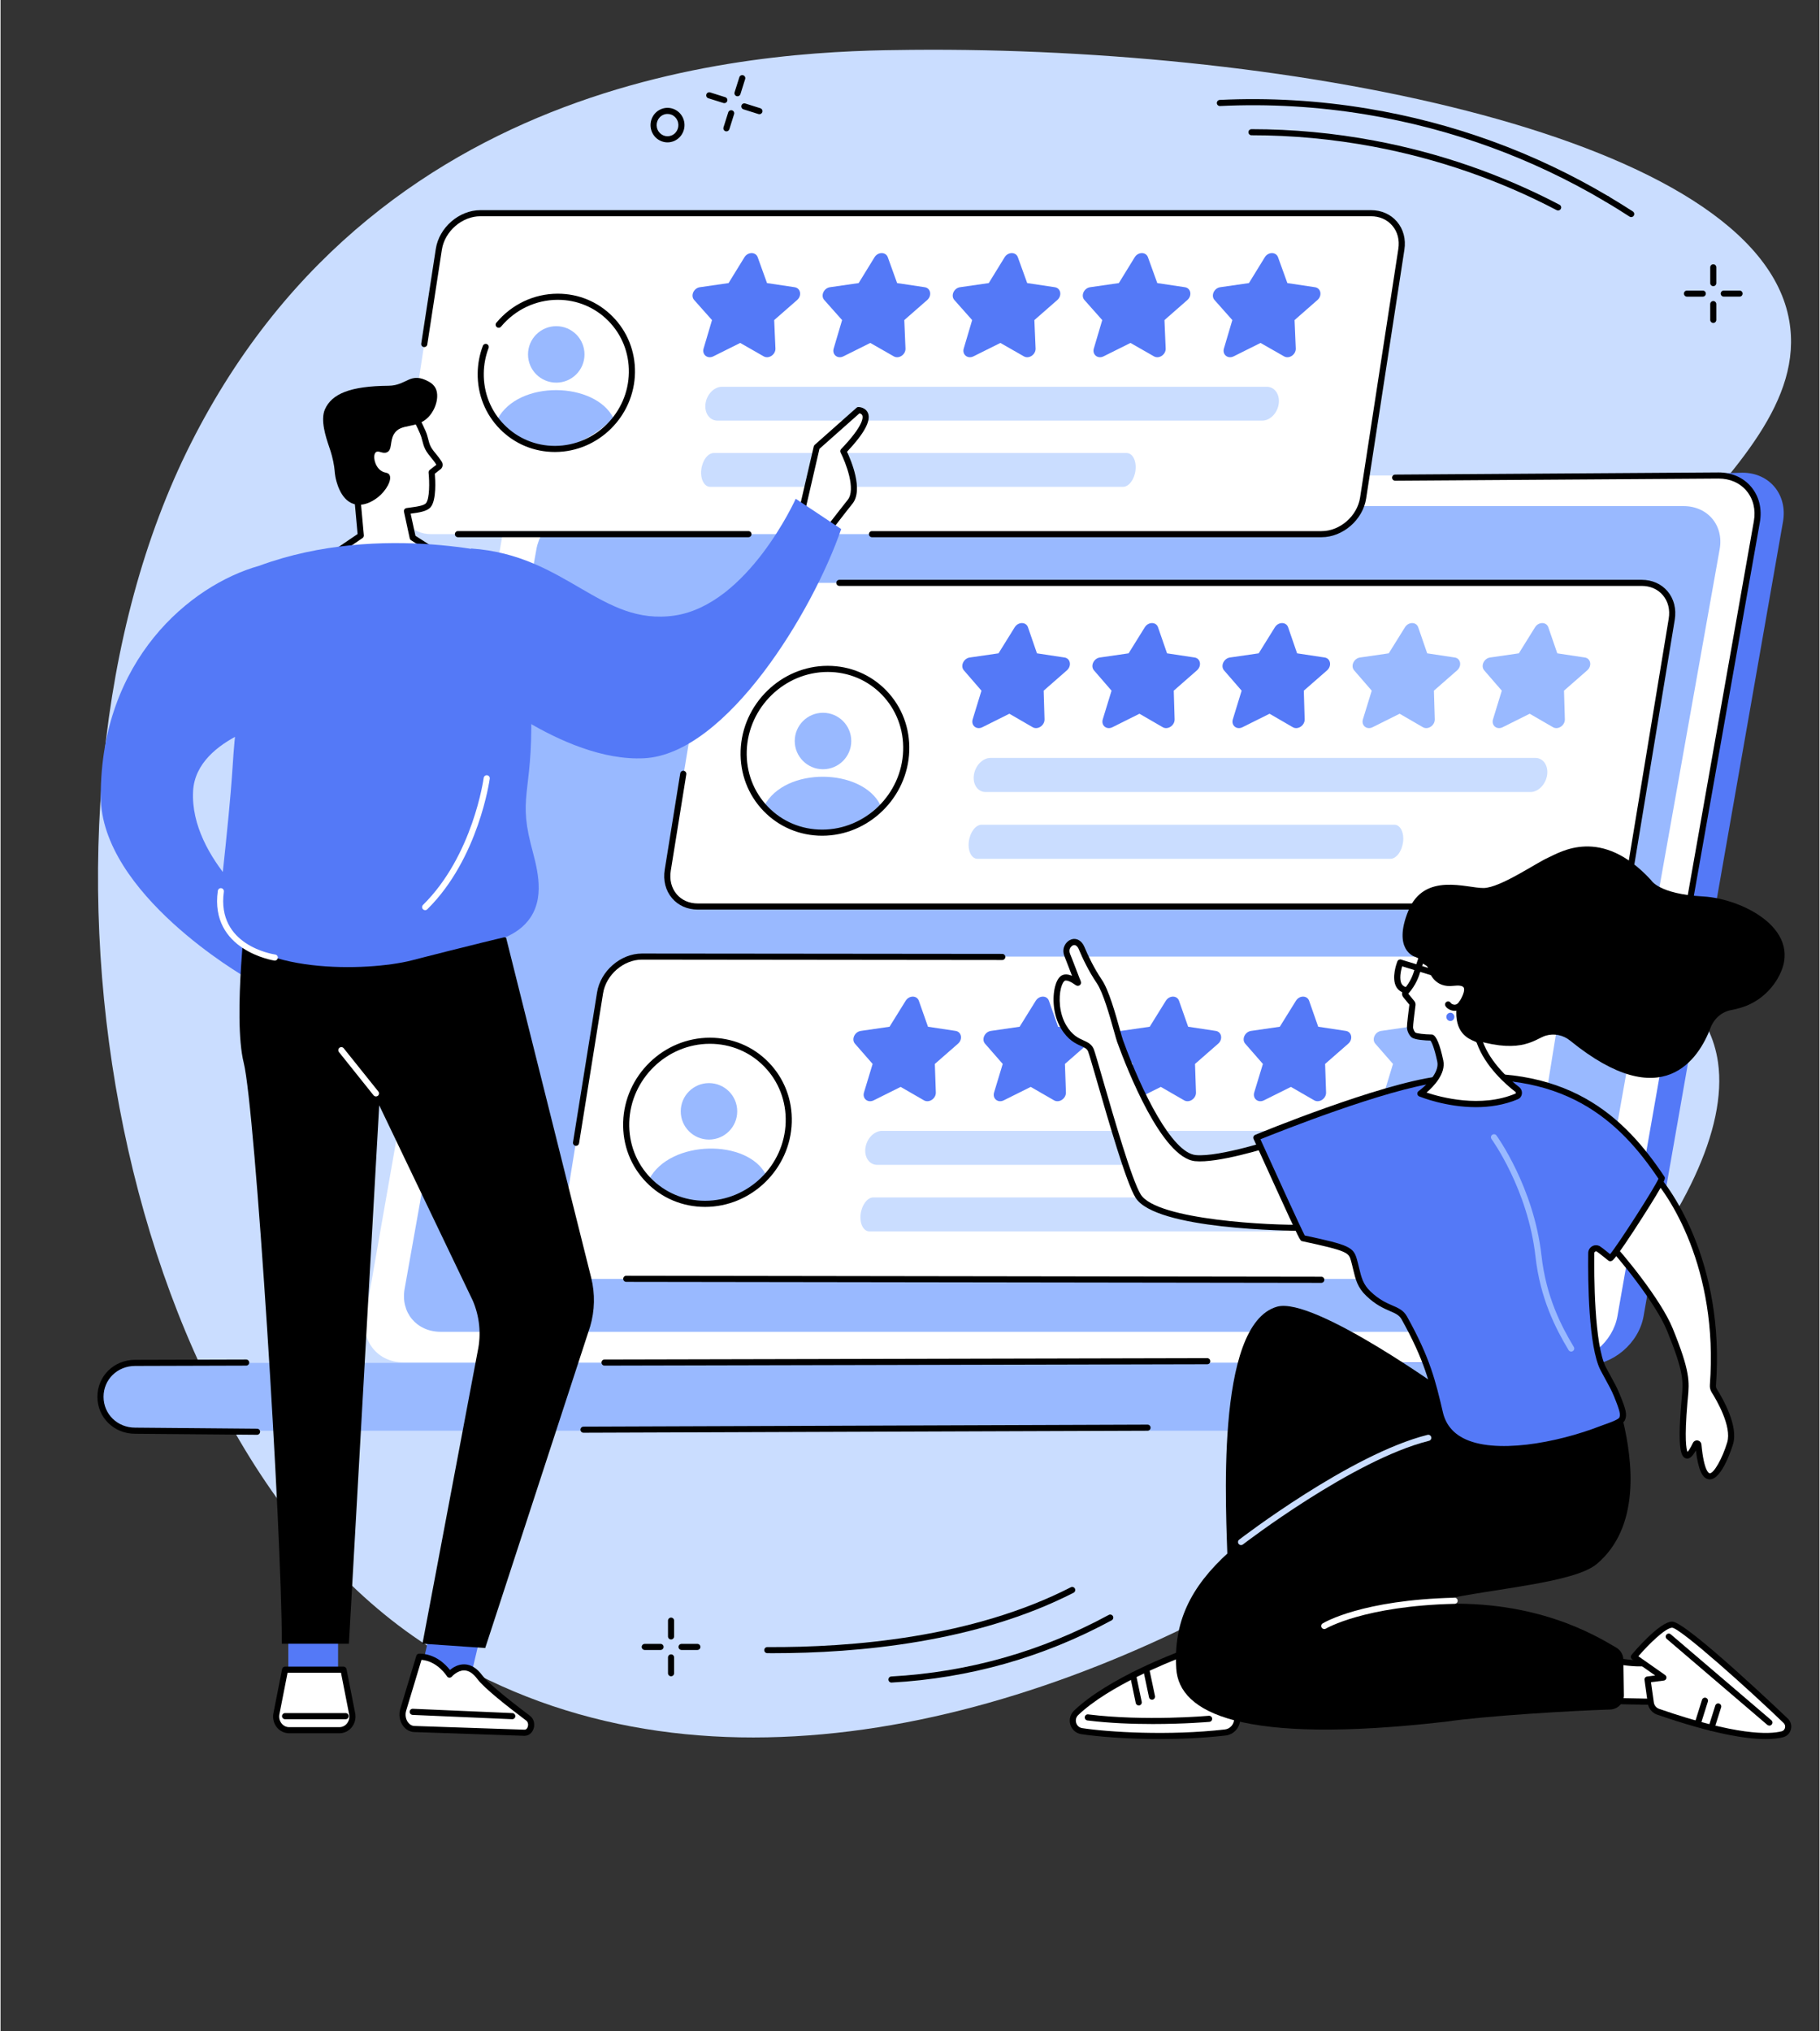 <svg xmlns="http://www.w3.org/2000/svg" xmlns:xlink="http://www.w3.org/1999/xlink" width="268" zoomAndPan="magnify" viewBox="0 0 200.88 224.25" height="299" preserveAspectRatio="xMidYMid meet" version="1.0"><rect x="0" y="0" width="200.88" height="224.25" fill="#333333" stroke="none"/><defs><clipPath id="3cbda058be"><path d="M 10 5.121 L 198 5.121 L 198 192 L 10 192 Z M 10 5.121 " clip-rule="nonzero"/></clipPath></defs><g clip-path="url(#3cbda058be)"><path fill="#caddff" d="M 100.617 5.504 C 86.82 5.625 42.469 6.355 21.004 48.98 C 0.285 90.117 12.004 159.012 47.172 181.719 C 103.609 218.16 193.852 146.574 189.676 117.289 C 188.113 106.324 173.766 104.453 171.352 89.477 C 167.539 65.805 200.594 53.016 197.543 35.406 C 194.023 15.086 143.027 5.121 100.617 5.504 " fill-opacity="1" fill-rule="nonzero"/></g><path fill="#5479f7" d="M 141.688 146.648 C 138.73 144.238 135.629 141.988 132.449 139.844 C 126 135.488 119.203 131.598 112.332 127.824 C 108.719 125.844 104.969 124.047 101.266 122.199 C 97.539 120.344 93.801 118.504 90.066 116.664 C 86.648 114.984 83.234 113.301 79.824 111.609 C 72.078 85.441 63.66 55.773 65.332 55.773 L 192.379 52.191 C 195.371 52.191 197.379 54.621 196.852 57.609 L 181.457 145.309 C 180.934 148.297 178.074 150.727 175.082 150.727 L 146.809 150.727 C 145.141 149.324 143.375 148.027 141.688 146.648 " fill-opacity="1" fill-rule="nonzero"/><path fill="#ffffff" d="M 61.707 52.496 L 189.746 52.496 C 192.574 52.496 194.461 54.785 193.965 57.609 L 178.57 145.309 C 178.074 148.129 175.379 150.418 172.555 150.418 L 44.516 150.418 C 41.691 150.418 39.801 148.129 40.297 145.309 L 55.691 57.609 C 56.188 54.785 58.879 52.496 61.707 52.496 " fill-opacity="1" fill-rule="nonzero"/><path fill="#99b9ff" d="M 64.863 55.879 L 185.871 55.879 C 188.543 55.879 190.328 58.008 189.859 60.637 L 175.309 142.281 C 174.84 144.906 172.293 147.039 169.625 147.039 L 48.617 147.039 C 45.945 147.039 44.16 144.906 44.629 142.281 L 59.18 60.637 C 59.648 58.008 62.191 55.879 64.863 55.879 " fill-opacity="1" fill-rule="nonzero"/><path fill="#99b9ff" d="M 14.859 150.473 L 172.988 150.473 C 175.098 150.473 176.812 152.109 176.812 154.215 C 176.812 156.32 175.098 157.957 172.988 157.957 L 14.859 157.957 C 12.746 157.957 11.035 156.324 11.035 154.215 C 11.035 152.105 12.746 150.473 14.859 150.473 " fill-opacity="1" fill-rule="nonzero"/><path fill="#000000" d="M 50.891 83.523 C 50.871 83.523 50.852 83.523 50.828 83.52 C 50.648 83.488 50.523 83.312 50.555 83.129 L 54.379 61.34 C 54.41 61.156 54.586 61.031 54.77 61.066 C 54.953 61.098 55.074 61.27 55.043 61.453 L 51.223 83.246 C 51.191 83.41 51.051 83.523 50.891 83.523 " fill-opacity="1" fill-rule="nonzero"/><path fill="#000000" d="M 184.578 111.047 C 184.559 111.047 184.539 111.043 184.52 111.039 C 184.336 111.008 184.211 110.832 184.246 110.648 L 193.633 57.551 C 193.859 56.273 193.57 55.074 192.82 54.188 C 192.086 53.312 190.996 52.836 189.746 52.836 L 154.02 53.074 C 153.836 53.074 153.684 52.926 153.68 52.738 C 153.68 52.551 153.832 52.402 154.016 52.398 L 189.742 52.16 C 191.199 52.16 192.473 52.727 193.336 53.75 C 194.215 54.797 194.559 56.188 194.297 57.668 L 184.91 110.766 C 184.883 110.93 184.738 111.047 184.578 111.047 " fill-opacity="1" fill-rule="nonzero"/><path fill="#000000" d="M 66.703 150.773 C 66.52 150.773 66.367 150.621 66.367 150.434 C 66.367 150.25 66.516 150.098 66.703 150.098 L 133.27 149.949 C 133.453 149.949 133.605 150.098 133.605 150.285 C 133.605 150.473 133.457 150.621 133.27 150.621 L 66.707 150.773 C 66.707 150.773 66.703 150.773 66.703 150.773 " fill-opacity="1" fill-rule="nonzero"/><path fill="#000000" d="M 28.324 158.41 L 14.855 158.297 C 12.527 158.297 10.699 156.504 10.699 154.215 C 10.699 151.926 12.527 150.133 14.859 150.133 L 27.125 150.098 C 27.312 150.098 27.461 150.25 27.465 150.434 C 27.465 150.621 27.312 150.77 27.129 150.773 L 14.859 150.809 C 12.906 150.809 11.375 152.305 11.375 154.215 C 11.375 156.125 12.906 157.621 14.859 157.621 L 28.328 157.738 C 28.516 157.738 28.664 157.891 28.664 158.074 C 28.66 158.262 28.512 158.41 28.324 158.41 " fill-opacity="1" fill-rule="nonzero"/><path fill="#000000" d="M 64.383 158.184 C 64.195 158.184 64.043 158.035 64.043 157.852 C 64.043 157.664 64.195 157.512 64.379 157.512 L 126.672 157.289 C 126.859 157.289 127.008 157.438 127.008 157.625 C 127.012 157.809 126.859 157.961 126.672 157.961 L 64.383 158.184 " fill-opacity="1" fill-rule="nonzero"/><path fill="#ffffff" d="M 181.25 64.352 C 183.449 64.352 184.934 66.152 184.566 68.375 L 179.992 96.062 C 179.625 98.289 177.547 100.09 175.352 100.09 L 77.004 100.09 C 74.805 100.09 73.324 98.289 73.691 96.062 L 78.262 68.375 C 78.629 66.152 80.707 64.352 82.902 64.352 L 181.25 64.352 " fill-opacity="1" fill-rule="nonzero"/><path fill="#caddff" d="M 168.965 87.445 L 108.789 87.445 C 107.926 87.445 107.344 86.602 107.496 85.562 C 107.645 84.523 108.469 83.68 109.332 83.68 L 169.508 83.68 C 170.375 83.68 170.953 84.523 170.805 85.562 C 170.652 86.602 169.828 87.445 168.965 87.445 " fill-opacity="1" fill-rule="nonzero"/><path fill="#caddff" d="M 153.492 94.82 L 107.902 94.82 C 107.246 94.82 106.812 93.977 106.934 92.938 C 107.055 91.898 107.688 91.055 108.344 91.055 L 153.934 91.055 C 154.586 91.055 155.02 91.898 154.898 92.938 C 154.777 93.977 154.148 94.82 153.492 94.82 " fill-opacity="1" fill-rule="nonzero"/><path fill="#5479f7" d="M 117.508 72.594 L 114.461 72.133 L 113.469 69.254 C 113.254 68.637 112.391 68.637 112.004 69.254 L 110.215 72.133 L 107.039 72.594 C 106.355 72.691 105.973 73.531 106.391 74.012 L 108.332 76.254 L 107.363 79.414 C 107.156 80.094 107.781 80.613 108.426 80.293 L 111.414 78.801 L 113.992 80.293 C 114.547 80.613 115.316 80.094 115.297 79.414 L 115.203 76.254 L 117.766 74.012 C 118.316 73.531 118.164 72.691 117.508 72.594 " fill-opacity="1" fill-rule="nonzero"/><path fill="#5479f7" d="M 131.875 72.594 L 128.828 72.133 L 127.832 69.254 C 127.621 68.637 126.758 68.637 126.371 69.254 L 124.582 72.133 L 121.406 72.594 C 120.723 72.691 120.34 73.531 120.758 74.012 L 122.699 76.254 L 121.73 79.414 C 121.523 80.094 122.148 80.613 122.793 80.293 L 125.781 78.801 L 128.359 80.293 C 128.91 80.613 129.684 80.094 129.664 79.414 L 129.57 76.254 L 132.129 74.012 C 132.68 73.531 132.531 72.691 131.875 72.594 " fill-opacity="1" fill-rule="nonzero"/><path fill="#5479f7" d="M 146.242 72.594 L 143.191 72.133 L 142.199 69.254 C 141.984 68.637 141.121 68.637 140.738 69.254 L 138.949 72.133 L 135.77 72.594 C 135.09 72.695 134.707 73.531 135.125 74.016 L 137.066 76.254 L 136.094 79.418 C 135.887 80.094 136.516 80.613 137.156 80.293 L 140.148 78.801 L 142.723 80.293 C 143.277 80.613 144.047 80.094 144.027 79.418 L 143.934 76.254 L 146.496 74.016 C 147.047 73.531 146.895 72.695 146.242 72.594 " fill-opacity="1" fill-rule="nonzero"/><path fill="#99b9ff" d="M 160.609 72.594 L 157.559 72.133 L 156.566 69.254 C 156.352 68.637 155.488 68.637 155.105 69.254 L 153.312 72.133 L 150.141 72.594 C 149.457 72.691 149.07 73.531 149.492 74.012 L 151.434 76.254 L 150.461 79.414 C 150.254 80.094 150.883 80.613 151.523 80.293 L 154.516 78.801 L 157.09 80.293 C 157.645 80.613 158.414 80.094 158.395 79.414 L 158.301 76.254 L 160.863 74.012 C 161.414 73.531 161.262 72.691 160.609 72.594 " fill-opacity="1" fill-rule="nonzero"/><path fill="#99b9ff" d="M 174.973 72.594 L 171.926 72.133 L 170.934 69.254 C 170.719 68.637 169.855 68.637 169.469 69.254 L 167.68 72.133 L 164.504 72.594 C 163.82 72.691 163.441 73.531 163.855 74.012 L 165.797 76.254 L 164.828 79.414 C 164.621 80.094 165.246 80.613 165.891 80.293 L 168.879 78.801 L 171.457 80.293 C 172.012 80.613 172.781 80.094 172.762 79.414 L 172.668 76.254 L 175.23 74.012 C 175.781 73.531 175.629 72.691 174.973 72.594 " fill-opacity="1" fill-rule="nonzero"/><path fill="#ffffff" d="M 100.02 82.891 C 99.852 87.883 95.699 91.934 90.742 91.934 C 85.785 91.934 81.906 87.883 82.074 82.891 C 82.238 77.898 86.395 73.852 91.352 73.852 C 96.309 73.852 100.188 77.898 100.02 82.891 " fill-opacity="1" fill-rule="nonzero"/><path fill="#99b9ff" d="M 84.34 88.973 C 88.215 93.156 92.48 93.219 97.156 88.859 C 95.133 84.816 86.645 84.594 84.34 88.973 " fill-opacity="1" fill-rule="nonzero"/><path fill="#99b9ff" d="M 93.953 81.812 C 93.953 83.535 92.555 84.93 90.832 84.93 C 89.109 84.93 87.711 83.535 87.711 81.812 C 87.711 80.09 89.109 78.695 90.832 78.695 C 92.555 78.695 93.953 80.09 93.953 81.812 " fill-opacity="1" fill-rule="nonzero"/><path fill="#000000" d="M 100.02 82.891 L 100.023 82.891 Z M 91.352 74.188 C 86.582 74.188 82.57 78.098 82.41 82.902 C 82.332 85.242 83.164 87.434 84.758 89.078 C 86.328 90.703 88.453 91.594 90.742 91.594 C 95.512 91.594 99.523 87.688 99.684 82.879 C 99.762 80.543 98.93 78.348 97.336 76.703 C 95.766 75.082 93.641 74.188 91.352 74.188 Z M 90.742 92.27 C 88.27 92.27 85.973 91.301 84.273 89.547 C 82.551 87.77 81.652 85.402 81.734 82.879 C 81.91 77.715 86.223 73.512 91.352 73.512 C 93.824 73.512 96.121 74.48 97.82 76.234 C 99.543 78.012 100.441 80.379 100.359 82.902 C 100.184 88.066 95.871 92.27 90.742 92.27 " fill-opacity="1" fill-rule="nonzero"/><path fill="#000000" d="M 175.352 100.426 L 77.004 100.426 C 75.859 100.426 74.848 99.977 74.16 99.164 C 73.445 98.324 73.16 97.203 73.355 96.008 L 75.066 85.383 C 75.098 85.199 75.27 85.074 75.453 85.102 C 75.637 85.133 75.762 85.305 75.734 85.488 L 74.023 96.117 C 73.859 97.113 74.09 98.043 74.672 98.73 C 75.234 99.387 76.059 99.75 77.004 99.75 L 175.352 99.75 C 177.387 99.75 179.32 98.07 179.66 96.008 L 184.23 68.32 C 184.398 67.324 184.168 66.398 183.582 65.711 C 183.023 65.051 182.195 64.688 181.254 64.688 L 92.641 64.688 C 92.453 64.688 92.305 64.539 92.305 64.352 C 92.305 64.164 92.453 64.016 92.641 64.016 L 181.254 64.016 C 182.395 64.016 183.406 64.461 184.098 65.273 C 184.809 66.113 185.094 67.234 184.898 68.43 L 180.324 96.121 C 179.934 98.492 177.699 100.426 175.352 100.426 " fill-opacity="1" fill-rule="nonzero"/><path fill="#ffffff" d="M 169.184 105.613 C 171.383 105.613 172.871 107.406 172.516 109.617 L 168.059 137.191 C 167.699 139.406 165.629 141.199 163.434 141.199 L 65.086 141.199 C 62.887 141.199 61.398 139.406 61.754 137.191 L 66.211 109.617 C 66.57 107.406 68.641 105.613 70.836 105.613 L 169.184 105.613 " fill-opacity="1" fill-rule="nonzero"/><path fill="#caddff" d="M 156.996 128.609 L 96.82 128.609 C 95.953 128.609 95.371 127.77 95.516 126.734 C 95.664 125.699 96.48 124.859 97.348 124.859 L 157.523 124.859 C 158.387 124.859 158.973 125.699 158.824 126.734 C 158.68 127.77 157.859 128.609 156.996 128.609 " fill-opacity="1" fill-rule="nonzero"/><path fill="#caddff" d="M 141.551 135.953 L 95.961 135.953 C 95.305 135.953 94.867 135.113 94.984 134.078 C 95.102 133.043 95.73 132.203 96.387 132.203 L 141.977 132.203 C 142.633 132.203 143.066 133.043 142.949 134.078 C 142.832 135.113 142.207 135.953 141.551 135.953 " fill-opacity="1" fill-rule="nonzero"/><path fill="#5479f7" d="M 105.477 113.82 L 102.426 113.359 L 101.418 110.496 C 101.203 109.879 100.34 109.879 99.957 110.496 L 98.18 113.359 L 95.008 113.82 C 94.324 113.918 93.945 114.754 94.363 115.234 L 96.312 117.465 L 95.359 120.613 C 95.152 121.289 95.781 121.805 96.426 121.488 L 99.406 120 L 101.988 121.488 C 102.547 121.805 103.316 121.289 103.293 120.613 L 103.184 117.465 L 105.738 115.234 C 106.285 114.754 106.133 113.918 105.477 113.82 " fill-opacity="1" fill-rule="nonzero"/><path fill="#5479f7" d="M 119.84 113.82 L 116.793 113.359 L 115.785 110.496 C 115.57 109.879 114.707 109.879 114.324 110.496 L 112.547 113.359 L 109.371 113.82 C 108.691 113.918 108.309 114.754 108.73 115.234 L 110.68 117.465 L 109.727 120.613 C 109.52 121.289 110.148 121.805 110.789 121.488 L 113.773 120 L 116.355 121.488 C 116.914 121.805 117.68 121.289 117.66 120.613 L 117.551 117.465 L 120.102 115.234 C 120.652 114.754 120.496 113.918 119.84 113.82 " fill-opacity="1" fill-rule="nonzero"/><path fill="#5479f7" d="M 134.207 113.82 L 131.16 113.359 L 130.152 110.496 C 129.938 109.879 129.074 109.879 128.691 110.496 L 126.914 113.359 L 123.738 113.82 C 123.059 113.918 122.676 114.754 123.094 115.234 L 125.047 117.465 L 124.09 120.613 C 123.887 121.289 124.516 121.805 125.156 121.488 L 128.141 120 L 130.723 121.488 C 131.277 121.805 132.047 121.289 132.023 120.613 L 131.918 117.465 L 134.469 115.234 C 135.02 114.754 134.863 113.918 134.207 113.82 " fill-opacity="1" fill-rule="nonzero"/><path fill="#5479f7" d="M 148.574 113.82 L 145.523 113.359 L 144.52 110.496 C 144.305 109.879 143.438 109.879 143.059 110.496 L 141.281 113.359 L 138.105 113.82 C 137.422 113.918 137.043 114.754 137.465 115.234 L 139.414 117.465 L 138.457 120.613 C 138.254 121.289 138.883 121.805 139.523 121.488 L 142.508 120 L 145.09 121.488 C 145.645 121.805 146.414 121.289 146.391 120.613 L 146.285 117.465 L 148.836 115.234 C 149.387 114.754 149.23 113.918 148.574 113.82 " fill-opacity="1" fill-rule="nonzero"/><path fill="#99b9ff" d="M 162.941 113.82 L 159.895 113.359 L 158.887 110.496 C 158.672 109.879 157.809 109.879 157.426 110.496 L 155.645 113.359 L 152.473 113.82 C 151.789 113.918 151.41 114.754 151.832 115.234 L 153.781 117.465 L 152.824 120.613 C 152.617 121.289 153.25 121.805 153.891 121.488 L 156.875 120 L 159.457 121.488 C 160.012 121.805 160.781 121.289 160.758 120.613 L 160.648 117.465 L 163.203 115.234 C 163.754 114.754 163.598 113.918 162.941 113.82 " fill-opacity="1" fill-rule="nonzero"/><path fill="#ffffff" d="M 87.047 123.91 C 86.902 128.883 82.762 132.914 77.809 132.914 C 72.852 132.914 68.953 128.883 69.098 123.91 C 69.246 118.938 73.383 114.906 78.336 114.906 C 83.293 114.906 87.195 118.938 87.047 123.91 " fill-opacity="1" fill-rule="nonzero"/><path fill="#99b9ff" d="M 71.633 130.195 C 75.512 134.379 79.887 134.105 84.562 129.75 C 82.539 125.703 73.938 125.816 71.633 130.195 " fill-opacity="1" fill-rule="nonzero"/><path fill="#99b9ff" d="M 81.359 122.699 C 81.359 124.422 79.965 125.816 78.238 125.816 C 76.516 125.816 75.121 124.422 75.121 122.699 C 75.121 120.977 76.516 119.582 78.238 119.582 C 79.965 119.582 81.359 120.977 81.359 122.699 " fill-opacity="1" fill-rule="nonzero"/><path fill="#000000" d="M 78.336 115.242 C 73.57 115.242 69.578 119.137 69.434 123.918 C 69.367 126.242 70.203 128.418 71.797 130.055 C 73.375 131.68 75.508 132.574 77.809 132.574 C 82.574 132.574 86.57 128.684 86.711 123.898 C 86.777 121.578 85.941 119.398 84.348 117.762 C 82.77 116.137 80.637 115.242 78.336 115.242 Z M 77.809 133.25 C 75.324 133.25 73.02 132.281 71.312 130.527 C 69.594 128.758 68.688 126.402 68.762 123.898 C 68.914 118.754 73.207 114.57 78.336 114.57 C 80.82 114.57 83.125 115.535 84.832 117.293 C 86.551 119.062 87.457 121.414 87.383 123.918 C 87.234 129.062 82.938 133.25 77.809 133.25 " fill-opacity="1" fill-rule="nonzero"/><path fill="#000000" d="M 63.559 126.508 C 63.539 126.508 63.52 126.508 63.504 126.504 C 63.32 126.477 63.195 126.301 63.223 126.117 L 65.879 109.566 C 66.262 107.199 68.484 105.277 70.836 105.277 L 110.633 105.316 C 110.816 105.316 110.969 105.469 110.969 105.652 C 110.969 105.84 110.816 105.992 110.629 105.992 L 70.836 105.949 C 68.801 105.949 66.875 107.621 66.543 109.672 L 63.891 126.227 C 63.863 126.391 63.719 126.508 63.559 126.508 " fill-opacity="1" fill-rule="nonzero"/><path fill="#000000" d="M 145.863 141.637 L 69.105 141.527 C 68.918 141.527 68.766 141.375 68.766 141.188 C 68.766 141.004 68.918 140.852 69.105 140.852 L 145.863 140.961 C 146.051 140.961 146.199 141.113 146.199 141.301 C 146.199 141.484 146.051 141.637 145.863 141.637 " fill-opacity="1" fill-rule="nonzero"/><path fill="#ffffff" d="M 151.344 23.539 C 153.539 23.539 155.047 25.324 154.707 27.527 L 150.484 54.984 C 150.145 57.188 148.09 58.973 145.891 58.973 L 47.543 58.973 C 45.348 58.973 43.84 57.188 44.18 54.984 L 48.402 27.527 C 48.742 25.324 50.797 23.539 52.996 23.539 L 151.344 23.539 " fill-opacity="1" fill-rule="nonzero"/><path fill="#caddff" d="M 139.348 46.438 L 79.172 46.438 C 78.309 46.438 77.719 45.602 77.855 44.57 C 77.992 43.539 78.805 42.703 79.668 42.703 L 139.844 42.703 C 140.711 42.703 141.301 43.539 141.164 44.57 C 141.027 45.602 140.215 46.438 139.348 46.438 " fill-opacity="1" fill-rule="nonzero"/><path fill="#caddff" d="M 123.965 53.75 L 78.375 53.75 C 77.719 53.75 77.277 52.914 77.387 51.883 C 77.492 50.852 78.113 50.016 78.77 50.016 L 124.359 50.016 C 125.016 50.016 125.457 50.852 125.348 51.883 C 125.242 52.914 124.621 53.75 123.965 53.75 " fill-opacity="1" fill-rule="nonzero"/><path fill="#ffffff" d="M 53.031 41.188 C 53.105 36.547 56.906 32.777 61.516 32.762 C 66.129 32.75 69.805 36.5 69.73 41.141 C 69.656 45.781 65.855 49.551 61.246 49.562 C 56.633 49.578 52.957 45.828 53.031 41.188 " fill-opacity="1" fill-rule="nonzero"/><path fill="#ffffff" d="M 61.32 47.852 C 60.594 47.852 60.012 47.262 60.027 46.527 L 60.137 39.766 L 62.77 39.758 L 62.66 46.52 C 62.648 47.254 62.051 47.848 61.32 47.852 " fill-opacity="1" fill-rule="nonzero"/><path fill="#99b9ff" d="M 54.879 46.289 C 58.758 50.469 63.02 50.531 67.699 46.176 C 65.676 42.133 57.184 41.906 54.879 46.289 " fill-opacity="1" fill-rule="nonzero"/><path fill="#000000" d="M 61.219 49.902 C 58.918 49.902 56.77 49.008 55.16 47.379 C 53.531 45.73 52.656 43.531 52.695 41.184 C 52.711 40.152 52.902 39.145 53.266 38.184 C 53.332 38.012 53.527 37.926 53.703 37.988 C 53.875 38.055 53.965 38.25 53.898 38.426 C 53.562 39.309 53.383 40.242 53.367 41.195 C 53.332 43.359 54.141 45.387 55.641 46.906 C 57.121 48.406 59.102 49.23 61.219 49.23 C 61.227 49.23 61.234 49.23 61.242 49.23 C 65.664 49.215 69.32 45.586 69.391 41.137 C 69.426 38.973 68.621 36.941 67.117 35.422 C 65.641 33.926 63.66 33.102 61.543 33.102 C 61.531 33.102 61.527 33.102 61.52 33.102 C 59.113 33.109 56.836 34.188 55.273 36.066 C 55.156 36.207 54.945 36.227 54.801 36.109 C 54.656 35.988 54.637 35.777 54.758 35.633 C 56.445 33.602 58.91 32.434 61.516 32.426 C 61.523 32.426 61.531 32.426 61.543 32.426 C 63.84 32.426 65.992 33.324 67.598 34.949 C 69.227 36.598 70.105 38.801 70.066 41.148 C 69.988 45.961 66.031 49.891 61.246 49.902 C 61.234 49.902 61.227 49.902 61.219 49.902 " fill-opacity="1" fill-rule="nonzero"/><path fill="#99b9ff" d="M 64.492 39.129 C 64.492 40.852 63.098 42.246 61.375 42.246 C 59.648 42.246 58.254 40.852 58.254 39.129 C 58.254 37.406 59.648 36.012 61.375 36.012 C 63.098 36.012 64.492 37.406 64.492 39.129 " fill-opacity="1" fill-rule="nonzero"/><path fill="#5479f7" d="M 87.703 31.711 L 84.648 31.254 L 83.621 28.402 C 83.398 27.789 82.535 27.789 82.156 28.402 L 80.402 31.254 L 77.234 31.711 C 76.551 31.809 76.18 32.641 76.602 33.121 L 78.574 35.34 L 77.645 38.477 C 77.445 39.148 78.078 39.664 78.719 39.344 L 81.688 37.863 L 84.281 39.344 C 84.84 39.664 85.605 39.148 85.578 38.477 L 85.441 35.34 L 87.977 33.121 C 88.52 32.641 88.359 31.809 87.703 31.711 " fill-opacity="1" fill-rule="nonzero"/><path fill="#5479f7" d="M 102.07 31.711 L 99.016 31.254 L 97.988 28.402 C 97.766 27.789 96.898 27.789 96.523 28.402 L 94.77 31.254 L 91.602 31.711 C 90.918 31.809 90.547 32.641 90.969 33.121 L 92.941 35.34 L 92.012 38.477 C 91.809 39.148 92.445 39.664 93.082 39.344 L 96.055 37.863 L 98.648 39.344 C 99.207 39.664 99.973 39.148 99.941 38.477 L 99.809 35.34 L 102.344 33.121 C 102.887 32.641 102.727 31.809 102.07 31.711 " fill-opacity="1" fill-rule="nonzero"/><path fill="#5479f7" d="M 116.438 31.711 L 113.383 31.254 L 112.352 28.402 C 112.133 27.789 111.27 27.789 110.891 28.402 L 109.137 31.254 L 105.965 31.711 C 105.285 31.809 104.914 32.641 105.336 33.121 L 107.305 35.34 L 106.375 38.477 C 106.176 39.148 106.809 39.664 107.449 39.344 L 110.422 37.863 L 113.016 39.344 C 113.574 39.664 114.336 39.148 114.309 38.477 L 114.176 35.34 L 116.711 33.121 C 117.254 32.641 117.094 31.809 116.438 31.711 " fill-opacity="1" fill-rule="nonzero"/><path fill="#5479f7" d="M 130.805 31.711 L 127.75 31.254 L 126.719 28.402 C 126.5 27.789 125.633 27.789 125.258 28.402 L 123.504 31.254 L 120.332 31.711 C 119.652 31.809 119.277 32.641 119.703 33.121 L 121.672 35.34 L 120.742 38.477 C 120.543 39.148 121.18 39.664 121.816 39.344 L 124.789 37.863 L 127.383 39.344 C 127.941 39.664 128.707 39.148 128.676 38.477 L 128.543 35.34 L 131.074 33.121 C 131.621 32.641 131.457 31.809 130.805 31.711 " fill-opacity="1" fill-rule="nonzero"/><path fill="#5479f7" d="M 145.168 31.711 L 142.117 31.254 L 141.086 28.402 C 140.863 27.789 140 27.789 139.625 28.402 L 137.871 31.254 L 134.699 31.711 C 134.02 31.809 133.645 32.641 134.07 33.121 L 136.039 35.34 L 135.109 38.477 C 134.91 39.148 135.543 39.664 136.184 39.344 L 139.152 37.863 L 141.75 39.344 C 142.309 39.664 143.07 39.148 143.043 38.477 L 142.91 35.34 L 145.441 33.121 C 145.988 32.641 145.824 31.809 145.168 31.711 " fill-opacity="1" fill-rule="nonzero"/><path fill="#000000" d="M 145.891 59.312 L 96.238 59.312 C 96.051 59.312 95.902 59.16 95.902 58.977 C 95.902 58.789 96.051 58.641 96.238 58.641 L 145.891 58.641 C 147.926 58.641 149.836 56.977 150.148 54.934 L 154.371 27.477 C 154.523 26.496 154.285 25.586 153.699 24.906 C 153.133 24.242 152.293 23.875 151.344 23.875 L 52.996 23.875 C 50.961 23.875 49.051 25.539 48.738 27.578 L 47.129 38.035 C 47.102 38.219 46.926 38.344 46.742 38.316 C 46.559 38.289 46.434 38.117 46.461 37.934 L 48.07 27.477 C 48.434 25.121 50.641 23.203 52.996 23.203 L 151.344 23.203 C 152.492 23.203 153.512 23.648 154.215 24.465 C 154.926 25.297 155.223 26.402 155.039 27.578 L 150.816 55.039 C 150.453 57.395 148.242 59.312 145.891 59.312 " fill-opacity="1" fill-rule="nonzero"/><path fill="#000000" d="M 82.594 59.312 L 50.512 59.312 C 50.328 59.312 50.176 59.16 50.176 58.977 C 50.176 58.789 50.328 58.637 50.512 58.637 L 82.594 58.637 C 82.781 58.637 82.934 58.789 82.934 58.977 C 82.934 59.16 82.781 59.312 82.594 59.312 " fill-opacity="1" fill-rule="nonzero"/><path fill="#5479f7" d="M 28.555 62.469 C 20.91 64.617 11.066 72.887 11.066 87.891 C 11.066 98.699 27.004 107.855 27.004 107.855 L 29.633 101.41 C 29.633 101.41 20.848 94.91 21.266 87.324 C 21.605 81.242 31.422 79.352 31.422 79.352 L 28.555 62.469 " fill-opacity="1" fill-rule="nonzero"/><path fill="#5479f7" d="M 31.781 185.773 L 37.277 185.773 L 37.277 179.328 L 31.781 179.328 L 31.781 185.773 " fill-opacity="1" fill-rule="nonzero"/><path fill="#5479f7" d="M 46.41 184.582 L 51.758 185.844 L 53.238 179.57 L 47.891 178.309 L 46.41 184.582 " fill-opacity="1" fill-rule="nonzero"/><path fill="#000000" d="M 27.242 99.352 C 27.242 99.352 25.602 112.316 26.859 117.348 C 28.117 122.383 31.066 168.895 31.066 181.477 L 38.473 181.477 L 41.82 122.031 L 52.156 143.602 C 52.906 145.352 53.098 147.289 52.703 149.152 L 46.598 181.477 L 53.527 181.953 L 65.113 146.461 C 65.633 144.703 65.672 142.836 65.227 141.055 L 55.828 103.508 L 27.242 99.352 " fill-opacity="1" fill-rule="nonzero"/><path fill="#ffffff" d="M 41.461 121.055 C 41.359 121.055 41.262 121.012 41.195 120.93 L 37.375 116.156 C 37.258 116.012 37.281 115.797 37.426 115.684 C 37.57 115.566 37.785 115.59 37.898 115.734 L 41.723 120.508 C 41.84 120.652 41.816 120.867 41.672 120.984 C 41.609 121.031 41.535 121.055 41.461 121.055 " fill-opacity="1" fill-rule="nonzero"/><path fill="#ffffff" d="M 31.422 184.344 L 37.875 184.344 L 38.832 189.207 C 39.016 190.148 38.336 191.027 37.43 191.027 L 31.871 191.027 C 30.961 191.027 30.281 190.148 30.465 189.207 L 31.422 184.344 " fill-opacity="1" fill-rule="nonzero"/><path fill="#000000" d="M 31.699 184.68 L 30.797 189.273 C 30.727 189.641 30.816 190.012 31.047 190.293 C 31.258 190.547 31.551 190.688 31.867 190.688 L 37.43 190.688 C 37.746 190.688 38.039 190.547 38.25 190.293 C 38.48 190.012 38.574 189.641 38.5 189.273 L 37.598 184.68 Z M 37.43 191.363 L 31.867 191.363 C 31.352 191.363 30.863 191.129 30.527 190.723 C 30.168 190.285 30.023 189.707 30.137 189.141 L 31.094 184.277 C 31.121 184.121 31.262 184.004 31.422 184.004 L 37.875 184.004 C 38.035 184.004 38.176 184.121 38.207 184.277 L 39.164 189.141 C 39.273 189.707 39.133 190.285 38.77 190.723 C 38.434 191.129 37.945 191.363 37.43 191.363 " fill-opacity="1" fill-rule="nonzero"/><path fill="#000000" d="M 38.113 189.812 L 31.422 189.812 C 31.238 189.812 31.086 189.66 31.086 189.477 C 31.086 189.289 31.238 189.137 31.422 189.137 L 38.113 189.137 C 38.301 189.137 38.453 189.289 38.453 189.477 C 38.453 189.66 38.301 189.812 38.113 189.812 " fill-opacity="1" fill-rule="nonzero"/><path fill="#ffffff" d="M 46.238 182.91 L 44.473 188.77 C 44.164 189.789 44.789 190.863 45.699 190.895 L 57.84 191.309 C 58.59 191.332 58.891 190.172 58.254 189.695 C 56.281 188.211 53.652 186.152 52.93 185.172 C 51.258 182.91 49.586 184.891 49.586 184.891 C 49.586 184.891 48.391 182.91 46.238 182.91 " fill-opacity="1" fill-rule="nonzero"/><path fill="#000000" d="M 46.488 183.258 L 44.797 188.867 C 44.664 189.301 44.738 189.789 44.988 190.141 C 45.176 190.402 45.434 190.551 45.711 190.559 L 57.852 190.969 C 58.09 190.977 58.188 190.758 58.223 190.66 C 58.301 190.445 58.277 190.133 58.051 189.961 C 56 188.422 53.398 186.375 52.66 185.375 C 52.207 184.762 51.727 184.441 51.227 184.426 C 51.215 184.426 51.199 184.426 51.188 184.426 C 50.441 184.426 49.848 185.102 49.844 185.109 C 49.773 185.191 49.668 185.234 49.559 185.227 C 49.449 185.219 49.352 185.16 49.297 185.066 C 49.285 185.047 48.262 183.402 46.488 183.258 Z M 57.863 191.645 C 57.852 191.645 57.84 191.645 57.828 191.645 L 45.688 191.23 C 45.203 191.215 44.75 190.961 44.441 190.531 C 44.066 190.008 43.957 189.312 44.148 188.672 L 45.918 182.812 C 45.961 182.672 46.09 182.574 46.238 182.574 C 48.004 182.574 49.16 183.77 49.633 184.375 C 49.965 184.098 50.539 183.73 51.25 183.754 C 51.965 183.777 52.621 184.188 53.203 184.973 C 53.742 185.703 55.609 187.285 58.457 189.426 C 58.957 189.801 59.02 190.43 58.859 190.887 C 58.691 191.355 58.312 191.645 57.863 191.645 " fill-opacity="1" fill-rule="nonzero"/><path fill="#ffffff" d="M 56.516 189.477 L 45.523 188.996 L 56.516 189.477 " fill-opacity="1" fill-rule="nonzero"/><path fill="#000000" d="M 56.516 189.812 C 56.512 189.812 56.504 189.812 56.5 189.812 L 45.508 189.336 C 45.32 189.324 45.176 189.168 45.184 188.984 C 45.191 188.797 45.348 188.652 45.539 188.66 L 56.531 189.137 C 56.715 189.145 56.859 189.305 56.852 189.488 C 56.844 189.672 56.695 189.812 56.516 189.812 " fill-opacity="1" fill-rule="nonzero"/><path fill="#ffffff" d="M 39.785 59.125 L 33.812 63.184 L 50.262 62.398 L 45.523 59.367 L 44.883 56.43 C 45.727 56.305 46.883 56.219 47.25 55.762 C 47.902 54.953 47.605 52.152 47.605 52.152 L 48.32 51.59 C 48.395 51.551 48.453 51.484 48.477 51.402 C 48.496 51.32 48.484 51.234 48.441 51.16 C 47.836 50.195 47.262 49.887 46.996 48.906 C 46.73 47.938 46.848 48.082 45.805 45.996 L 39.547 45.988 L 39.512 50.672 C 39.512 50.672 38.551 50.051 37.945 50.891 C 37.504 51.5 38.48 53.535 39.273 53.535 L 39.785 59.125 " fill-opacity="1" fill-rule="nonzero"/><path fill="#000000" d="M 38.781 50.789 C 38.59 50.789 38.383 50.859 38.219 51.086 C 38.125 51.219 38.16 51.723 38.469 52.332 C 38.746 52.871 39.098 53.195 39.277 53.195 C 39.449 53.195 39.594 53.328 39.613 53.504 L 40.121 59.094 C 40.133 59.219 40.078 59.336 39.977 59.406 L 34.992 62.789 L 49.191 62.113 L 45.34 59.648 C 45.266 59.602 45.211 59.523 45.191 59.438 L 44.555 56.5 C 44.535 56.41 44.555 56.312 44.605 56.238 C 44.66 56.16 44.742 56.109 44.836 56.094 C 44.961 56.074 45.094 56.059 45.23 56.039 C 45.875 55.953 46.758 55.836 46.988 55.551 C 47.398 55.039 47.379 53.215 47.273 52.188 C 47.262 52.07 47.309 51.957 47.398 51.887 L 48.113 51.324 C 48.121 51.32 48.125 51.312 48.133 51.309 C 47.93 50.988 47.73 50.742 47.535 50.504 C 47.188 50.082 46.859 49.68 46.672 48.992 C 46.633 48.859 46.605 48.746 46.578 48.648 C 46.43 48.066 46.391 47.93 45.598 46.332 L 39.883 46.324 L 39.852 50.676 C 39.852 50.797 39.781 50.91 39.672 50.969 C 39.566 51.027 39.434 51.02 39.328 50.953 C 39.289 50.93 39.051 50.789 38.781 50.789 Z M 33.812 63.523 C 33.668 63.523 33.539 63.43 33.492 63.293 C 33.445 63.148 33.5 62.992 33.621 62.906 L 39.434 58.961 L 38.961 53.812 C 38.398 53.602 37.992 52.883 37.867 52.637 C 37.547 52.008 37.328 51.168 37.672 50.691 C 38.109 50.09 38.711 50.047 39.18 50.168 L 39.211 45.984 C 39.211 45.801 39.363 45.648 39.547 45.648 L 45.805 45.66 C 45.934 45.66 46.051 45.73 46.105 45.844 C 46.996 47.625 47.059 47.805 47.23 48.477 C 47.258 48.574 47.285 48.684 47.32 48.816 C 47.473 49.363 47.73 49.68 48.059 50.078 C 48.262 50.328 48.492 50.609 48.727 50.98 C 48.82 51.133 48.848 51.32 48.801 51.492 C 48.758 51.652 48.648 51.789 48.508 51.871 L 47.961 52.301 C 48.02 52.996 48.148 55.18 47.516 55.973 C 47.117 56.469 46.203 56.59 45.316 56.707 C 45.309 56.711 45.301 56.711 45.289 56.711 L 45.824 59.156 L 50.445 62.113 C 50.57 62.191 50.629 62.344 50.59 62.484 C 50.551 62.625 50.426 62.727 50.281 62.734 L 33.828 63.52 C 33.824 63.52 33.816 63.523 33.812 63.523 " fill-opacity="1" fill-rule="nonzero"/><path fill="#000000" d="M 38.969 55.629 C 40.23 56.047 41.473 55.062 41.695 54.887 C 42.574 54.191 43.289 52.953 42.938 52.406 C 42.742 52.109 42.398 52.273 41.945 51.914 C 41.277 51.383 41.09 50.238 41.449 49.93 C 41.746 49.68 42.207 50.16 42.688 49.93 C 43.277 49.648 42.977 48.746 43.434 47.949 C 44.18 46.648 45.914 47.434 47.25 46.051 C 48.121 45.145 48.5 43.637 48.004 42.789 C 47.855 42.539 47.633 42.32 47.316 42.145 C 45.215 40.988 44.902 42.57 42.855 42.59 C 38.648 42.625 36.582 43.465 35.82 45.207 C 35.305 46.391 35.938 48.273 36.242 49.188 C 36.344 49.492 36.559 50.066 36.738 50.922 C 36.934 51.859 36.875 52.098 36.984 52.656 C 37.062 53.047 37.484 55.133 38.969 55.629 " fill-opacity="1" fill-rule="nonzero"/><path fill="#5479f7" d="M 56.516 61.512 C 56.516 61.512 42.176 57.453 28.555 62.469 C 27.508 68.5 26.789 73.711 26.285 77.836 C 25.402 85.098 25.953 82.781 24.852 93.383 C 24.168 99.973 23.984 100.578 24.613 101.738 C 27.773 107.594 40.508 107.277 45.402 106.035 C 45.75 105.949 47.188 105.57 49.539 104.98 C 52.23 104.301 54.441 103.762 55.918 103.41 C 56.715 103.047 57.793 102.41 58.547 101.262 C 60.23 98.691 59.105 95.367 58.547 93.145 C 57.113 87.441 58.996 87.316 58.547 76.91 C 58.391 73.273 57.93 67.988 56.516 61.512 " fill-opacity="1" fill-rule="nonzero"/><path fill="#ffffff" d="M 88.48 56.52 L 90.137 49.371 L 94.75 45.281 C 94.75 45.281 97.375 45.324 93.078 49.816 C 93.078 49.816 95.133 53.832 93.805 55.426 C 93.418 55.887 91.207 58.758 91.207 58.758 L 88.48 56.52 " fill-opacity="1" fill-rule="nonzero"/><path fill="#000000" d="M 88.859 56.391 L 91.152 58.277 C 91.719 57.543 93.227 55.59 93.547 55.207 C 94.516 54.043 93.32 51.031 92.777 49.969 C 92.711 49.84 92.734 49.688 92.832 49.582 C 95.352 46.953 95.262 46.066 95.172 45.859 C 95.113 45.719 94.965 45.656 94.859 45.633 L 90.441 49.551 Z M 91.207 59.098 C 91.129 59.098 91.051 59.066 90.992 59.02 L 88.266 56.777 C 88.168 56.699 88.125 56.566 88.152 56.441 L 89.809 49.293 C 89.824 49.223 89.863 49.164 89.914 49.117 L 94.527 45.027 C 94.59 44.969 94.66 44.938 94.758 44.941 C 95.043 44.949 95.582 45.09 95.797 45.598 C 96.152 46.445 95.395 47.848 93.484 49.879 C 93.902 50.766 95.344 54.102 94.062 55.641 C 93.684 56.094 91.496 58.938 91.473 58.965 C 91.418 59.039 91.336 59.082 91.246 59.094 C 91.23 59.094 91.219 59.098 91.207 59.098 " fill-opacity="1" fill-rule="nonzero"/><path fill="#5479f7" d="M 92.84 58.41 L 87.82 55.066 C 87.82 55.066 82.562 66.766 74.438 67.961 C 66.312 69.152 62.488 61.273 51.977 60.559 L 51.734 75.121 C 51.734 75.121 62.012 84.191 71.094 83.715 C 80.176 83.238 89.734 67.48 92.84 58.41 " fill-opacity="1" fill-rule="nonzero"/><path fill="#ffffff" d="M 30.289 106.059 C 30.27 106.059 30.254 106.055 30.238 106.055 C 30.168 106.043 23.074 104.938 23.996 98.352 C 24.02 98.168 24.191 98.039 24.375 98.062 C 24.562 98.09 24.691 98.262 24.664 98.445 C 23.836 104.375 30.07 105.348 30.336 105.387 C 30.52 105.414 30.648 105.586 30.621 105.77 C 30.598 105.938 30.453 106.059 30.289 106.059 " fill-opacity="1" fill-rule="nonzero"/><path fill="#ffffff" d="M 46.895 100.488 C 46.805 100.488 46.719 100.453 46.652 100.387 C 46.523 100.254 46.523 100.043 46.656 99.91 C 52.172 94.477 53.348 85.969 53.359 85.883 C 53.383 85.699 53.555 85.57 53.738 85.594 C 53.922 85.617 54.055 85.785 54.027 85.973 C 54.016 86.059 52.809 94.797 47.129 100.391 C 47.066 100.457 46.98 100.488 46.895 100.488 " fill-opacity="1" fill-rule="nonzero"/><path fill="#ffffff" d="M 175.297 182.559 C 175.297 182.559 179.969 184.18 182.691 183.461 C 182.691 183.461 186.082 186.406 186.039 187.961 L 174.18 187.73 L 175.297 182.559 " fill-opacity="1" fill-rule="nonzero"/><path fill="#000000" d="M 174.598 187.402 L 185.656 187.617 C 185.34 186.465 183.496 184.625 182.602 183.828 C 180.223 184.363 176.691 183.355 175.551 182.992 Z M 186.367 188.305 L 173.762 188.062 L 175.051 182.113 L 175.41 182.238 C 175.457 182.254 180.016 183.82 182.609 183.133 L 182.781 183.086 L 182.914 183.203 C 183.273 183.516 186.426 186.305 186.379 187.973 L 186.367 188.305 " fill-opacity="1" fill-rule="nonzero"/><path fill="#ffffff" d="M 180.383 182.922 C 180.383 182.922 183.312 179.43 184.605 179.371 C 185.699 179.32 194.391 187.324 197.16 189.992 C 197.648 190.465 197.441 191.309 196.785 191.473 C 195.156 191.887 191.434 191.879 183.07 188.992 C 182.633 188.84 182.316 188.457 182.25 187.996 L 181.891 185.434 L 183.648 185.211 L 180.383 182.922 " fill-opacity="1" fill-rule="nonzero"/><path fill="#000000" d="M 182.273 185.723 L 182.586 187.945 C 182.633 188.285 182.859 188.562 183.18 188.672 C 191.762 191.637 195.336 191.496 196.703 191.148 C 196.965 191.082 197.047 190.863 197.074 190.773 C 197.125 190.578 197.07 190.375 196.926 190.234 C 193.133 186.578 185.582 179.805 184.609 179.707 C 183.844 179.742 182.012 181.555 180.879 182.859 L 183.84 184.938 C 183.953 185.016 184.008 185.156 183.973 185.293 C 183.941 185.426 183.828 185.527 183.688 185.547 Z M 194.934 192.004 C 192.703 192.004 189.02 191.402 182.957 189.309 C 182.398 189.117 182 188.629 181.918 188.043 L 181.559 185.477 C 181.543 185.387 181.566 185.301 181.621 185.227 C 181.676 185.156 181.758 185.109 181.848 185.098 L 182.738 184.984 L 180.191 183.199 C 180.113 183.145 180.062 183.062 180.051 182.969 C 180.039 182.875 180.062 182.781 180.125 182.707 C 180.434 182.34 183.188 179.098 184.59 179.031 C 184.594 179.031 184.598 179.031 184.605 179.031 C 186.184 179.031 197.281 189.645 197.395 189.75 C 197.711 190.059 197.84 190.516 197.723 190.945 C 197.609 191.375 197.293 191.691 196.867 191.801 C 196.391 191.922 195.762 192.004 194.934 192.004 " fill-opacity="1" fill-rule="nonzero"/><path fill="#000000" d="M 188.949 191.105 C 188.918 191.105 188.883 191.098 188.852 191.09 C 188.672 191.031 188.574 190.844 188.629 190.664 L 189.375 188.305 C 189.43 188.125 189.621 188.027 189.797 188.082 C 189.977 188.141 190.074 188.328 190.02 188.504 L 189.273 190.867 C 189.227 191.012 189.094 191.105 188.949 191.105 " fill-opacity="1" fill-rule="nonzero"/><path fill="#000000" d="M 187.488 190.469 C 187.453 190.469 187.422 190.465 187.391 190.453 C 187.211 190.398 187.113 190.211 187.168 190.031 L 187.91 187.668 C 187.969 187.492 188.156 187.395 188.336 187.449 C 188.512 187.504 188.613 187.695 188.555 187.871 L 187.812 190.234 C 187.766 190.379 187.633 190.469 187.488 190.469 " fill-opacity="1" fill-rule="nonzero"/><path fill="#000000" d="M 195.348 190.52 C 195.27 190.52 195.191 190.492 195.125 190.441 L 184.016 180.949 C 183.875 180.828 183.859 180.617 183.98 180.477 C 184.098 180.336 184.312 180.316 184.457 180.438 L 195.566 189.926 C 195.707 190.047 195.723 190.258 195.602 190.402 C 195.535 190.48 195.441 190.52 195.348 190.52 " fill-opacity="1" fill-rule="nonzero"/><path fill="#ffffff" d="M 136.574 189.766 C 136.562 188.656 136.543 186.898 136.512 184.641 L 133.199 185.109 L 130.461 182.598 C 130.461 182.598 122.598 185.469 118.793 189.102 C 118.082 189.781 118.441 190.98 119.406 191.129 C 122.309 191.57 129.035 191.988 135.25 191.281 C 136.008 191.195 136.578 190.539 136.574 189.766 " fill-opacity="1" fill-rule="nonzero"/><path fill="#000000" d="M 130.387 182.984 C 129.164 183.453 122.41 186.117 119.023 189.348 C 118.781 189.578 118.695 189.906 118.797 190.227 C 118.895 190.535 119.141 190.746 119.457 190.797 C 122.391 191.242 129.008 191.652 135.211 190.945 C 135.801 190.879 136.242 190.371 136.234 189.77 C 136.227 188.723 136.211 187.102 136.18 185.027 L 133.25 185.445 C 133.148 185.461 133.047 185.426 132.973 185.359 Z M 128.008 192 C 124.367 192 121.168 191.738 119.355 191.461 C 118.785 191.375 118.328 190.98 118.152 190.43 C 117.977 189.867 118.133 189.266 118.559 188.859 C 122.375 185.219 130.02 182.398 130.344 182.281 C 130.465 182.238 130.598 182.266 130.688 182.352 L 133.312 184.754 L 136.465 184.309 C 136.559 184.293 136.656 184.32 136.73 184.383 C 136.805 184.445 136.848 184.539 136.848 184.637 C 136.883 186.891 136.898 188.652 136.91 189.762 C 136.918 190.711 136.219 191.508 135.289 191.613 C 132.844 191.895 130.336 192 128.008 192 " fill-opacity="1" fill-rule="nonzero"/><path fill="#000000" d="M 127.258 190.344 C 125.039 190.344 122.488 190.254 120.035 189.949 C 119.852 189.926 119.719 189.758 119.742 189.574 C 119.766 189.387 119.934 189.254 120.121 189.281 C 126.398 190.059 133.371 189.441 133.441 189.434 C 133.625 189.418 133.793 189.555 133.809 189.738 C 133.824 189.926 133.688 190.09 133.504 190.105 C 133.461 190.109 130.785 190.344 127.258 190.344 " fill-opacity="1" fill-rule="nonzero"/><path fill="#000000" d="M 125.699 188.293 C 125.543 188.293 125.406 188.184 125.371 188.027 L 124.746 185.039 C 124.707 184.855 124.824 184.68 125.008 184.641 C 125.188 184.602 125.367 184.719 125.406 184.902 L 126.031 187.887 C 126.07 188.07 125.953 188.25 125.77 188.289 C 125.746 188.293 125.723 188.293 125.699 188.293 " fill-opacity="1" fill-rule="nonzero"/><path fill="#000000" d="M 127.164 187.66 C 127.008 187.66 126.867 187.551 126.836 187.391 L 126.207 184.406 C 126.168 184.223 126.289 184.043 126.469 184.008 C 126.648 183.969 126.832 184.086 126.867 184.266 L 127.496 187.254 C 127.531 187.438 127.418 187.613 127.234 187.652 C 127.211 187.66 127.188 187.66 127.164 187.66 " fill-opacity="1" fill-rule="nonzero"/><path fill="#000000" d="M 160.113 154.012 C 159.953 153.875 145.047 143.109 140.98 144.266 C 134.027 146.246 135.379 167.141 135.523 172.668 C 135.664 178.047 160.949 161.895 161.727 160.477 C 162.5 159.078 162.973 156.43 160.113 154.012 " fill-opacity="1" fill-rule="nonzero"/><path fill="#000000" d="M 135.754 171.273 C 135.73 171.293 135.711 171.316 135.688 171.336 C 131.328 175.27 129.531 179.184 129.844 184.219 C 130.148 189.145 137.078 192.66 159.508 190.098 C 164.227 189.414 173.684 188.871 177.777 188.742 C 178.625 188.715 179.293 188.008 179.281 187.148 L 179.223 183.25 C 179.215 182.699 178.926 182.199 178.457 181.918 C 175.98 180.445 169.594 176.68 159.07 177.086 C 158.723 177.102 158.781 176.73 159.121 176.656 C 164.895 175.371 173.812 174.773 176.305 172.66 C 181.133 168.57 180.238 161.309 179.191 156.879 C 176.141 143.949 157.098 157.449 156.965 157.48 C 156.961 157.48 156.965 157.48 156.961 157.48 C 156.926 157.504 154.387 158.992 151.035 161.039 L 135.754 171.273 " fill-opacity="1" fill-rule="nonzero"/><path fill="#ffffff" d="M 146.195 179.859 C 146.082 179.859 145.969 179.801 145.906 179.695 C 145.812 179.539 145.859 179.332 146.02 179.234 C 146.191 179.129 150.375 176.637 160.578 176.398 C 160.582 176.398 160.586 176.398 160.586 176.398 C 160.77 176.398 160.918 176.543 160.922 176.727 C 160.93 176.914 160.781 177.066 160.594 177.07 C 150.602 177.309 146.41 179.785 146.371 179.809 C 146.316 179.844 146.258 179.859 146.195 179.859 " fill-opacity="1" fill-rule="nonzero"/><path fill="#caddff" d="M 137.004 170.59 C 136.902 170.59 136.801 170.543 136.734 170.457 C 136.621 170.309 136.648 170.098 136.797 169.984 C 136.918 169.891 149.082 160.543 157.598 158.418 C 157.777 158.375 157.961 158.484 158.004 158.664 C 158.051 158.844 157.941 159.027 157.762 159.074 C 149.383 161.16 137.328 170.426 137.207 170.52 C 137.148 170.566 137.074 170.59 137.004 170.59 " fill-opacity="1" fill-rule="nonzero"/><path fill="#ffffff" d="M 181.934 129.02 C 183.727 130.605 190.164 138.922 189.113 152.93 C 189.098 153.145 189.145 153.355 189.262 153.539 C 189.832 154.449 191.578 157.449 191.02 159.332 C 190.371 161.516 188.152 166.262 187.508 159.512 C 187.492 159.352 187.277 159.312 187.207 159.457 C 186.938 160.02 186.508 160.797 186.223 160.691 C 185.555 160.441 185.785 156.887 185.969 154.785 C 186.148 152.688 186.426 151.859 184.355 146.781 C 183.078 143.656 178.852 138.484 177.254 136.875 C 177.254 136.875 181.738 128.848 181.934 129.02 " fill-opacity="1" fill-rule="nonzero"/><path fill="#000000" d="M 181.707 129.273 Z M 187.348 159.027 C 187.375 159.027 187.406 159.031 187.434 159.039 C 187.656 159.078 187.82 159.254 187.844 159.477 C 188.133 162.512 188.691 162.652 188.754 162.66 C 189.211 162.695 190.168 161.008 190.695 159.238 C 191.215 157.484 189.512 154.566 188.973 153.719 C 188.824 153.477 188.754 153.195 188.777 152.906 C 189.738 140.062 184.27 131.773 181.949 129.5 C 181.277 130.465 179.098 134.273 177.672 136.82 C 179.266 138.492 183.379 143.5 184.668 146.656 C 186.617 151.438 186.516 152.543 186.344 154.375 C 186.332 154.516 186.316 154.664 186.301 154.816 C 185.949 158.945 186.18 160.023 186.309 160.301 C 186.422 160.18 186.629 159.887 186.902 159.312 C 186.988 159.137 187.16 159.027 187.348 159.027 Z M 188.766 163.336 C 188.738 163.336 188.715 163.336 188.688 163.332 C 187.949 163.258 187.492 162.27 187.234 160.137 C 186.816 160.879 186.465 161.141 186.105 161.008 C 185.633 160.832 185.164 160.188 185.633 154.758 C 185.645 154.602 185.66 154.457 185.672 154.312 C 185.84 152.523 185.93 151.539 184.043 146.91 C 182.824 143.926 178.762 138.871 177.016 137.113 L 176.836 136.934 L 176.961 136.711 C 181.395 128.766 181.668 128.719 181.863 128.688 L 182.023 128.66 L 182.152 128.77 C 184.371 130.727 190.469 139.371 189.449 152.957 C 189.438 153.102 189.469 153.242 189.547 153.359 C 190.281 154.527 191.926 157.461 191.34 159.43 C 191.293 159.59 190.164 163.336 188.766 163.336 " fill-opacity="1" fill-rule="nonzero"/><path fill="#ffffff" d="M 141.238 125.957 C 141.238 125.957 134.66 128.137 131.953 127.863 C 128.145 127.477 123.934 115.75 123.645 114.941 C 123.348 114.137 122.336 109.82 121.352 108.367 C 120.426 107 119.758 105.555 119.383 104.66 C 119.16 104.121 118.738 103.914 118.371 104.035 C 118.051 104.141 117.488 104.648 117.812 105.457 C 118.184 106.387 118.535 107.332 118.848 108.129 C 118.945 108.379 119.09 108.609 118.879 108.457 C 118.387 108.094 117.762 107.766 117.355 107.996 C 116.594 108.43 116.18 111.344 117.414 113.391 C 118.648 115.438 120.004 114.957 120.414 115.949 C 120.828 116.941 124.238 129.832 125.641 132.062 C 127.656 135.27 141.742 135.613 143.859 135.555 C 145.973 135.492 141.238 125.957 141.238 125.957 " fill-opacity="1" fill-rule="nonzero"/><path fill="#000000" d="M 117.668 108.258 C 117.605 108.258 117.559 108.266 117.523 108.289 C 117.418 108.348 117.246 108.594 117.117 109.074 C 116.84 110.141 116.906 111.891 117.703 113.219 C 118.363 114.305 119.02 114.605 119.605 114.867 C 120.066 115.078 120.5 115.277 120.727 115.82 C 120.852 116.125 121.199 117.324 121.723 119.145 C 122.934 123.332 124.953 130.336 125.926 131.883 C 127.715 134.723 140.555 135.312 143.848 135.215 C 143.93 135.211 143.957 135.188 143.984 135.145 C 144.512 134.262 142.633 129.574 141.066 126.367 C 139.762 126.785 134.379 128.449 131.918 128.199 C 128.238 127.824 124.422 118.074 123.34 115.098 L 123.324 115.059 C 123.246 114.84 123.129 114.418 122.965 113.836 C 122.52 112.25 121.777 109.594 121.074 108.555 C 120.156 107.203 119.48 105.762 119.074 104.789 C 118.934 104.457 118.695 104.285 118.477 104.355 C 118.383 104.387 118.207 104.504 118.113 104.703 C 118.027 104.887 118.031 105.098 118.125 105.332 C 118.363 105.918 118.59 106.516 118.805 107.074 C 118.926 107.398 119.047 107.711 119.164 108.008 C 119.184 108.062 119.207 108.113 119.23 108.16 C 119.305 108.328 119.418 108.586 119.195 108.766 C 119.094 108.844 118.926 108.902 118.68 108.727 C 118.203 108.379 117.867 108.258 117.668 108.258 Z M 143.77 135.891 C 142.395 135.891 127.57 135.766 125.355 132.242 C 124.332 130.613 122.375 123.824 121.078 119.332 C 120.594 117.664 120.215 116.348 120.105 116.078 C 119.984 115.793 119.77 115.684 119.324 115.484 C 118.719 115.207 117.891 114.832 117.125 113.566 C 116.223 112.062 116.145 110.141 116.465 108.906 C 116.578 108.48 116.793 107.926 117.188 107.703 C 117.496 107.527 117.879 107.543 118.336 107.742 C 118.285 107.602 118.23 107.457 118.172 107.312 C 117.961 106.758 117.734 106.168 117.5 105.582 C 117.293 105.066 117.387 104.668 117.504 104.422 C 117.688 104.023 118.027 103.793 118.266 103.715 C 118.832 103.527 119.418 103.863 119.695 104.531 C 120.09 105.473 120.746 106.871 121.629 108.176 C 122.398 109.305 123.129 111.922 123.613 113.656 C 123.77 114.203 123.891 114.633 123.961 114.828 L 123.973 114.863 C 126.035 120.539 129.371 127.262 131.988 127.527 C 134.59 127.789 141.066 125.66 141.133 125.637 L 141.41 125.543 L 141.539 125.805 C 142.207 127.152 145.492 133.938 144.562 135.492 C 144.414 135.738 144.168 135.879 143.867 135.891 C 143.863 135.891 143.828 135.891 143.77 135.891 " fill-opacity="1" fill-rule="nonzero"/><path fill="#5479f7" d="M 177.773 138.906 C 177.473 138.684 176.684 138.02 176.461 137.887 C 176.117 137.688 175.684 137.941 175.68 138.344 C 175.648 140.977 175.684 148.57 177.004 151.125 C 177.562 152.199 178.09 153.031 178.496 154.023 C 179.199 155.742 179.277 156.176 179.098 156.633 C 178.914 157.094 177.441 157.512 176.84 157.746 C 171.328 159.891 160.41 162.168 158.969 156.02 C 158.152 152.527 157.57 150.062 155.035 145.512 C 154.367 144.316 153.008 144.684 151.059 142.828 C 149.93 141.75 149.918 140.719 149.469 139.117 C 149.152 137.984 148.887 137.785 143.82 136.703 C 143.707 136.68 138.691 125.605 138.691 125.605 C 138.691 125.605 152.234 120.023 158.805 119.18 C 172.855 117.371 179.191 123.688 183.465 130.078 C 183.637 130.328 178.008 139.082 177.773 138.906 " fill-opacity="1" fill-rule="nonzero"/><path fill="#000000" d="M 183.137 130.047 Z M 177.973 138.637 Z M 144.035 136.406 C 148.926 137.453 149.414 137.684 149.793 139.027 C 149.891 139.375 149.965 139.688 150.039 139.992 C 150.293 141.043 150.477 141.805 151.293 142.582 C 152.246 143.496 153.062 143.848 153.715 144.133 C 154.379 144.418 154.949 144.668 155.328 145.348 C 157.891 149.949 158.48 152.465 159.297 155.945 C 159.59 157.199 160.336 158.148 161.512 158.77 C 164.945 160.578 171.801 159.344 176.715 157.434 C 176.832 157.387 176.988 157.336 177.156 157.273 C 177.57 157.129 178.668 156.742 178.781 156.504 C 178.906 156.191 178.887 155.871 178.184 154.152 C 177.922 153.512 177.598 152.926 177.254 152.305 C 177.078 151.98 176.891 151.645 176.703 151.281 C 175.359 148.684 175.305 141.363 175.34 138.34 C 175.348 138.027 175.508 137.75 175.781 137.594 C 176.047 137.441 176.367 137.445 176.633 137.598 C 176.781 137.684 177.074 137.918 177.504 138.262 C 177.59 138.336 177.68 138.406 177.758 138.469 C 178.684 137.352 182.66 131.164 183.102 130.141 C 178.875 123.863 172.668 117.738 158.848 119.512 C 152.957 120.27 141.234 124.941 139.141 125.785 C 140.965 129.805 143.578 135.531 144.035 136.406 Z M 166.031 160.34 C 164.215 160.34 162.527 160.066 161.195 159.363 C 159.84 158.652 158.98 157.551 158.641 156.098 C 157.836 152.672 157.258 150.195 154.738 145.676 C 154.469 145.195 154.066 145.016 153.445 144.75 C 152.746 144.445 151.867 144.066 150.828 143.07 C 149.867 142.156 149.652 141.27 149.383 140.152 C 149.312 139.852 149.238 139.543 149.145 139.207 C 148.891 138.309 148.836 138.121 143.75 137.035 C 143.516 136.984 143.512 136.984 140.906 131.289 C 139.637 128.516 138.383 125.746 138.383 125.746 C 138.344 125.664 138.344 125.566 138.375 125.484 C 138.41 125.398 138.477 125.332 138.559 125.297 C 139.113 125.066 152.219 119.684 158.762 118.844 C 173.035 117.008 179.402 123.398 183.746 129.891 C 183.887 130.098 183.988 130.25 181.285 134.473 C 180.09 136.348 178.531 138.684 178.09 139.102 C 177.836 139.344 177.625 139.219 177.57 139.176 C 177.457 139.09 177.273 138.945 177.078 138.785 C 176.797 138.559 176.41 138.25 176.293 138.18 C 176.215 138.137 176.148 138.16 176.113 138.18 C 176.086 138.195 176.02 138.246 176.016 138.348 C 175.988 140.668 175.992 148.441 177.301 150.969 C 177.488 151.328 177.672 151.66 177.848 151.98 C 178.199 152.617 178.531 153.219 178.805 153.895 C 179.531 155.664 179.641 156.172 179.41 156.754 C 179.219 157.234 178.414 157.547 177.383 157.91 C 177.219 157.969 177.074 158.02 176.961 158.062 C 174.309 159.094 169.891 160.34 166.031 160.34 " fill-opacity="1" fill-rule="nonzero"/><path fill="#99b9ff" d="M 173.461 149.223 C 173.348 149.223 173.234 149.164 173.172 149.059 C 171.742 146.684 170.035 143.359 169.516 138.715 C 168.684 131.312 164.703 125.812 164.664 125.762 C 164.555 125.609 164.586 125.398 164.738 125.289 C 164.887 125.18 165.098 125.211 165.207 125.359 C 165.25 125.418 169.336 131.062 170.184 138.641 C 170.688 143.156 172.355 146.395 173.75 148.711 C 173.848 148.871 173.797 149.078 173.633 149.176 C 173.582 149.207 173.52 149.223 173.461 149.223 " fill-opacity="1" fill-rule="nonzero"/><path fill="#000000" d="M 156.191 105.629 C 156.191 105.629 153.711 104.891 155.469 100.57 C 157.234 96.219 161.957 98.082 163.805 98.043 C 165.652 98 169.539 95.309 170.898 94.699 C 172.262 94.086 176.789 91.172 182.297 97.188 C 182.297 97.188 183.121 98.711 188.051 98.977 C 192.34 99.207 199.48 102.727 196.199 108.141 C 195.25 109.703 193.785 110.805 192.125 111.281 C 191.82 111.371 191.492 111.449 191.141 111.516 C 190.117 111.703 189.246 112.434 188.852 113.477 C 187.562 116.871 183.594 123.223 173.352 114.898 C 172.578 114.27 171.586 114.07 170.66 114.34 C 169.52 114.672 168.094 116.363 163.027 114.879 C 159.773 113.926 159.238 110.078 158.598 108.273 C 157.844 106.156 156.191 105.629 156.191 105.629 " fill-opacity="1" fill-rule="nonzero"/><path fill="#ffffff" d="M 156.91 105.871 C 156.91 105.871 156.648 106.66 156.527 107.004 C 156.414 107.336 156.176 108.434 155.188 109.52 C 155.094 109.621 155.094 109.785 155.184 109.895 L 155.871 110.73 C 155.918 110.789 155.941 110.863 155.93 110.938 C 155.871 111.402 155.652 113.102 155.664 113.426 C 155.676 113.801 155.918 114.168 156.051 114.266 C 156.395 114.531 158.051 114.551 158.051 114.551 C 158.051 114.551 158.48 114.656 159.004 117.152 C 159.375 118.91 156.805 120.738 156.805 120.738 C 156.805 120.738 162.582 123.117 167.445 121.047 C 167.746 120.922 167.762 120.48 167.5 120.281 C 166.469 119.488 164.246 117.559 163.355 115.047 C 163.305 114.898 163.195 114.777 163.051 114.715 C 162.461 114.457 160.855 113.992 161.145 111.23 C 161.148 111.16 161.176 111.09 161.215 111.031 C 161.555 110.551 163.113 108.172 160.441 108.504 C 158.676 108.727 158.137 107.406 157.984 106.805 C 157.934 106.605 157.809 106.438 157.637 106.328 L 156.91 105.871 " fill-opacity="1" fill-rule="nonzero"/><path fill="#000000" d="M 155.609 110.945 Z M 157.488 120.625 C 159.027 121.141 163.496 122.359 167.312 120.738 C 167.332 120.73 167.344 120.711 167.348 120.68 C 167.352 120.637 167.34 120.578 167.297 120.547 C 166.328 119.805 163.973 117.789 163.039 115.16 C 163.016 115.098 162.973 115.047 162.914 115.023 C 162.879 115.008 162.84 114.992 162.797 114.973 C 162.113 114.691 160.512 114.031 160.805 111.195 C 160.82 111.066 160.867 110.945 160.941 110.84 C 161.492 110.059 161.758 109.312 161.586 109.027 C 161.473 108.836 161.07 108.766 160.48 108.84 C 158.383 109.105 157.789 107.41 157.656 106.887 C 157.629 106.777 157.555 106.676 157.457 106.613 L 157.094 106.387 C 157.012 106.633 156.91 106.934 156.848 107.117 C 156.832 107.156 156.816 107.207 156.801 107.266 C 156.656 107.738 156.355 108.719 155.469 109.711 L 156.129 110.516 C 156.238 110.645 156.285 110.816 156.266 110.98 C 156.129 112.031 155.992 113.191 156 113.414 C 156.008 113.688 156.195 113.953 156.254 114 C 156.406 114.102 157.246 114.203 158.055 114.215 C 158.078 114.215 158.105 114.219 158.129 114.223 C 158.551 114.328 158.957 115.289 159.336 117.086 C 159.641 118.539 158.262 119.961 157.488 120.625 Z M 162.941 122.238 C 159.617 122.238 156.844 121.117 156.676 121.051 C 156.562 121.004 156.484 120.898 156.469 120.777 C 156.457 120.652 156.508 120.535 156.609 120.465 C 157.273 119.988 158.941 118.484 158.676 117.223 C 158.32 115.543 158.023 115.027 157.922 114.887 C 157.336 114.875 156.211 114.812 155.844 114.535 C 155.645 114.383 155.34 113.93 155.324 113.438 C 155.316 113.102 155.504 111.586 155.59 110.922 L 154.922 110.105 C 154.727 109.871 154.734 109.52 154.938 109.293 C 155.75 108.402 156.023 107.504 156.152 107.07 C 156.176 107 156.195 106.941 156.211 106.895 C 156.328 106.551 156.59 105.766 156.59 105.766 C 156.625 105.664 156.699 105.586 156.797 105.551 C 156.895 105.516 157.004 105.531 157.09 105.586 L 157.816 106.043 C 158.066 106.199 158.242 106.441 158.312 106.719 C 158.469 107.34 158.949 108.352 160.398 108.172 C 161.301 108.059 161.895 108.23 162.164 108.68 C 162.613 109.43 161.938 110.598 161.492 111.227 C 161.484 111.238 161.477 111.25 161.477 111.266 C 161.234 113.602 162.418 114.09 163.055 114.352 C 163.102 114.371 163.145 114.387 163.184 114.406 C 163.41 114.504 163.59 114.695 163.676 114.938 C 164.547 117.395 166.785 119.305 167.707 120.012 C 167.934 120.188 168.055 120.477 168.016 120.766 C 167.98 121.035 167.816 121.258 167.578 121.359 C 166.047 122.008 164.438 122.238 162.941 122.238 " fill-opacity="1" fill-rule="nonzero"/><path fill="#000000" d="M 160.594 111.602 C 160.523 111.602 160.465 111.594 160.41 111.586 C 160.012 111.527 159.613 111.25 159.543 110.984 C 159.496 110.805 159.605 110.621 159.789 110.574 C 159.949 110.531 160.109 110.613 160.18 110.762 C 160.227 110.809 160.406 110.938 160.617 110.926 C 160.809 110.914 160.984 110.785 161.137 110.543 C 161.234 110.383 161.441 110.336 161.598 110.434 C 161.758 110.531 161.809 110.738 161.711 110.898 C 161.348 111.477 160.906 111.602 160.594 111.602 " fill-opacity="1" fill-rule="nonzero"/><path fill="#000000" d="M 155.285 109.672 C 155.27 109.672 155.25 109.672 155.234 109.668 C 154.754 109.598 154.379 109.355 154.156 108.977 C 153.578 107.977 154.191 106.328 154.266 106.145 C 154.328 105.98 154.508 105.895 154.68 105.945 L 160.457 107.727 C 160.633 107.781 160.734 107.969 160.68 108.145 C 160.625 108.324 160.438 108.426 160.258 108.371 L 154.793 106.688 C 154.629 107.227 154.453 108.137 154.742 108.637 C 154.863 108.844 155.051 108.961 155.336 109.004 C 155.52 109.027 155.645 109.199 155.617 109.387 C 155.594 109.551 155.449 109.672 155.285 109.672 " fill-opacity="1" fill-rule="nonzero"/><path fill="#5479f7" d="M 159.684 112.172 C 159.738 111.926 159.977 111.773 160.211 111.824 C 160.449 111.879 160.602 112.125 160.547 112.371 C 160.496 112.617 160.258 112.77 160.02 112.715 C 159.785 112.664 159.633 112.418 159.684 112.172 " fill-opacity="1" fill-rule="nonzero"/><path fill="#000000" d="M 98.391 185.766 C 98.211 185.766 98.062 185.629 98.055 185.449 C 98.043 185.262 98.184 185.105 98.371 185.094 C 106.855 184.625 114.938 182.336 122.391 178.297 C 122.555 178.211 122.758 178.27 122.852 178.434 C 122.938 178.598 122.879 178.801 122.715 178.891 C 115.172 182.977 106.996 185.289 98.41 185.766 C 98.402 185.766 98.395 185.766 98.391 185.766 " fill-opacity="1" fill-rule="nonzero"/><path fill="#000000" d="M 85.332 182.523 C 85.109 182.523 84.895 182.523 84.676 182.52 C 84.492 182.52 84.34 182.367 84.344 182.184 C 84.344 181.996 84.496 181.848 84.68 181.848 C 93.984 181.906 107.352 180.801 118.199 175.246 C 118.363 175.16 118.57 175.227 118.652 175.391 C 118.738 175.559 118.672 175.762 118.508 175.848 C 107.793 181.336 94.676 182.523 85.332 182.523 " fill-opacity="1" fill-rule="nonzero"/><path fill="#000000" d="M 172.016 23.238 C 171.965 23.238 171.91 23.227 171.859 23.203 C 165.52 19.879 158.703 17.52 151.602 16.188 C 147.164 15.355 142.645 14.934 138.172 14.934 C 138.164 14.934 138.16 14.934 138.152 14.934 C 137.969 14.934 137.816 14.781 137.816 14.598 C 137.816 14.406 137.973 14.258 138.172 14.262 C 142.688 14.262 147.246 14.684 151.723 15.527 C 158.895 16.871 165.773 19.254 172.172 22.605 C 172.34 22.691 172.402 22.895 172.316 23.059 C 172.254 23.176 172.137 23.238 172.016 23.238 " fill-opacity="1" fill-rule="nonzero"/><path fill="#000000" d="M 180.09 23.969 C 180.023 23.969 179.961 23.949 179.906 23.914 C 179.027 23.344 178.129 22.785 177.23 22.254 C 177.07 22.156 177.016 21.949 177.113 21.789 C 177.207 21.629 177.414 21.578 177.574 21.672 C 178.48 22.211 179.387 22.773 180.273 23.348 C 180.43 23.449 180.473 23.66 180.371 23.816 C 180.305 23.914 180.199 23.969 180.09 23.969 " fill-opacity="1" fill-rule="nonzero"/><path fill="#000000" d="M 177.402 22.301 C 177.344 22.301 177.285 22.285 177.23 22.254 C 169.102 17.438 160.234 14.207 150.863 12.652 C 145.508 11.762 140.062 11.445 134.68 11.707 C 134.496 11.715 134.336 11.57 134.328 11.387 C 134.32 11.199 134.465 11.043 134.648 11.031 C 140.078 10.77 145.57 11.09 150.973 11.988 C 160.426 13.555 169.375 16.812 177.574 21.672 C 177.734 21.766 177.785 21.977 177.691 22.133 C 177.629 22.242 177.52 22.301 177.402 22.301 " fill-opacity="1" fill-rule="nonzero"/><path fill="#000000" d="M 74.051 181.008 C 73.863 181.008 73.715 180.859 73.715 180.672 L 73.715 178.93 C 73.715 178.742 73.863 178.594 74.051 178.594 C 74.238 178.594 74.387 178.742 74.387 178.93 L 74.387 180.672 C 74.387 180.859 74.238 181.008 74.051 181.008 " fill-opacity="1" fill-rule="nonzero"/><path fill="#000000" d="M 74.051 185.07 C 73.863 185.07 73.715 184.918 73.715 184.734 L 73.715 182.992 C 73.715 182.805 73.863 182.652 74.051 182.652 C 74.238 182.652 74.387 182.805 74.387 182.992 L 74.387 184.734 C 74.387 184.918 74.238 185.07 74.051 185.07 " fill-opacity="1" fill-rule="nonzero"/><path fill="#000000" d="M 72.891 182.168 L 71.145 182.168 C 70.961 182.168 70.809 182.016 70.809 181.832 C 70.809 181.645 70.961 181.496 71.145 181.496 L 72.891 181.496 C 73.078 181.496 73.227 181.645 73.227 181.832 C 73.227 182.016 73.078 182.168 72.891 182.168 " fill-opacity="1" fill-rule="nonzero"/><path fill="#000000" d="M 76.953 182.168 L 75.211 182.168 C 75.023 182.168 74.875 182.016 74.875 181.832 C 74.875 181.645 75.023 181.496 75.211 181.496 L 76.953 181.496 C 77.141 181.496 77.293 181.645 77.293 181.832 C 77.293 182.016 77.141 182.168 76.953 182.168 " fill-opacity="1" fill-rule="nonzero"/><path fill="#000000" d="M 81.391 10.629 C 81.355 10.629 81.32 10.625 81.289 10.613 C 81.109 10.559 81.012 10.371 81.066 10.191 L 81.594 8.527 C 81.648 8.352 81.836 8.254 82.016 8.309 C 82.191 8.367 82.293 8.555 82.234 8.734 L 81.711 10.395 C 81.664 10.539 81.535 10.629 81.391 10.629 " fill-opacity="1" fill-rule="nonzero"/><path fill="#000000" d="M 80.164 14.504 C 80.133 14.504 80.098 14.496 80.066 14.488 C 79.887 14.434 79.789 14.242 79.844 14.062 L 80.367 12.402 C 80.426 12.227 80.613 12.129 80.793 12.184 C 80.969 12.238 81.07 12.43 81.012 12.605 L 80.488 14.27 C 80.441 14.41 80.309 14.504 80.164 14.504 " fill-opacity="1" fill-rule="nonzero"/><path fill="#000000" d="M 79.934 11.387 C 79.902 11.387 79.867 11.383 79.832 11.371 L 78.168 10.848 C 77.992 10.793 77.895 10.602 77.949 10.426 C 78.004 10.246 78.195 10.148 78.371 10.203 L 80.035 10.73 C 80.215 10.785 80.312 10.973 80.258 11.152 C 80.211 11.297 80.078 11.387 79.934 11.387 " fill-opacity="1" fill-rule="nonzero"/><path fill="#000000" d="M 83.809 12.609 C 83.777 12.609 83.742 12.602 83.707 12.594 L 82.043 12.07 C 81.867 12.012 81.77 11.824 81.824 11.648 C 81.879 11.469 82.07 11.371 82.246 11.426 L 83.91 11.949 C 84.09 12.008 84.188 12.195 84.133 12.371 C 84.086 12.516 83.953 12.609 83.809 12.609 " fill-opacity="1" fill-rule="nonzero"/><path fill="#000000" d="M 189.152 31.594 C 188.969 31.594 188.816 31.445 188.816 31.258 L 188.816 29.516 C 188.816 29.328 188.969 29.176 189.152 29.176 C 189.34 29.176 189.488 29.328 189.488 29.516 L 189.488 31.258 C 189.488 31.445 189.34 31.594 189.152 31.594 " fill-opacity="1" fill-rule="nonzero"/><path fill="#000000" d="M 189.152 35.656 C 188.969 35.656 188.816 35.504 188.816 35.316 L 188.816 33.574 C 188.816 33.391 188.969 33.238 189.152 33.238 C 189.34 33.238 189.488 33.391 189.488 33.574 L 189.488 35.316 C 189.488 35.504 189.34 35.656 189.152 35.656 " fill-opacity="1" fill-rule="nonzero"/><path fill="#000000" d="M 187.996 32.754 L 186.25 32.754 C 186.062 32.754 185.914 32.602 185.914 32.414 C 185.914 32.23 186.062 32.078 186.25 32.078 L 187.996 32.078 C 188.18 32.078 188.332 32.23 188.332 32.414 C 188.332 32.602 188.18 32.754 187.996 32.754 " fill-opacity="1" fill-rule="nonzero"/><path fill="#000000" d="M 192.059 32.75 L 190.312 32.75 C 190.129 32.75 189.977 32.602 189.977 32.414 C 189.977 32.23 190.129 32.078 190.312 32.078 L 192.059 32.078 C 192.246 32.078 192.395 32.23 192.395 32.414 C 192.395 32.602 192.246 32.75 192.059 32.75 " fill-opacity="1" fill-rule="nonzero"/><path fill="#000000" d="M 73.039 12.375 L 73.043 12.375 Z M 73.66 12.582 C 73.496 12.582 73.332 12.613 73.18 12.684 C 72.57 12.957 72.293 13.688 72.562 14.309 C 72.691 14.613 72.93 14.844 73.234 14.965 C 73.531 15.078 73.852 15.07 74.141 14.941 C 74.75 14.668 75.027 13.938 74.758 13.312 C 74.625 13.012 74.387 12.777 74.086 12.66 C 73.949 12.605 73.805 12.582 73.66 12.582 Z M 73.66 15.719 C 73.434 15.719 73.207 15.676 72.988 15.59 C 72.516 15.406 72.145 15.047 71.941 14.578 C 71.527 13.617 71.957 12.492 72.902 12.07 C 73.359 11.863 73.863 11.852 74.328 12.031 C 74.801 12.215 75.176 12.578 75.379 13.047 C 75.793 14.008 75.363 15.129 74.418 15.555 C 74.176 15.664 73.918 15.719 73.66 15.719 " fill-opacity="1" fill-rule="nonzero"/></svg>